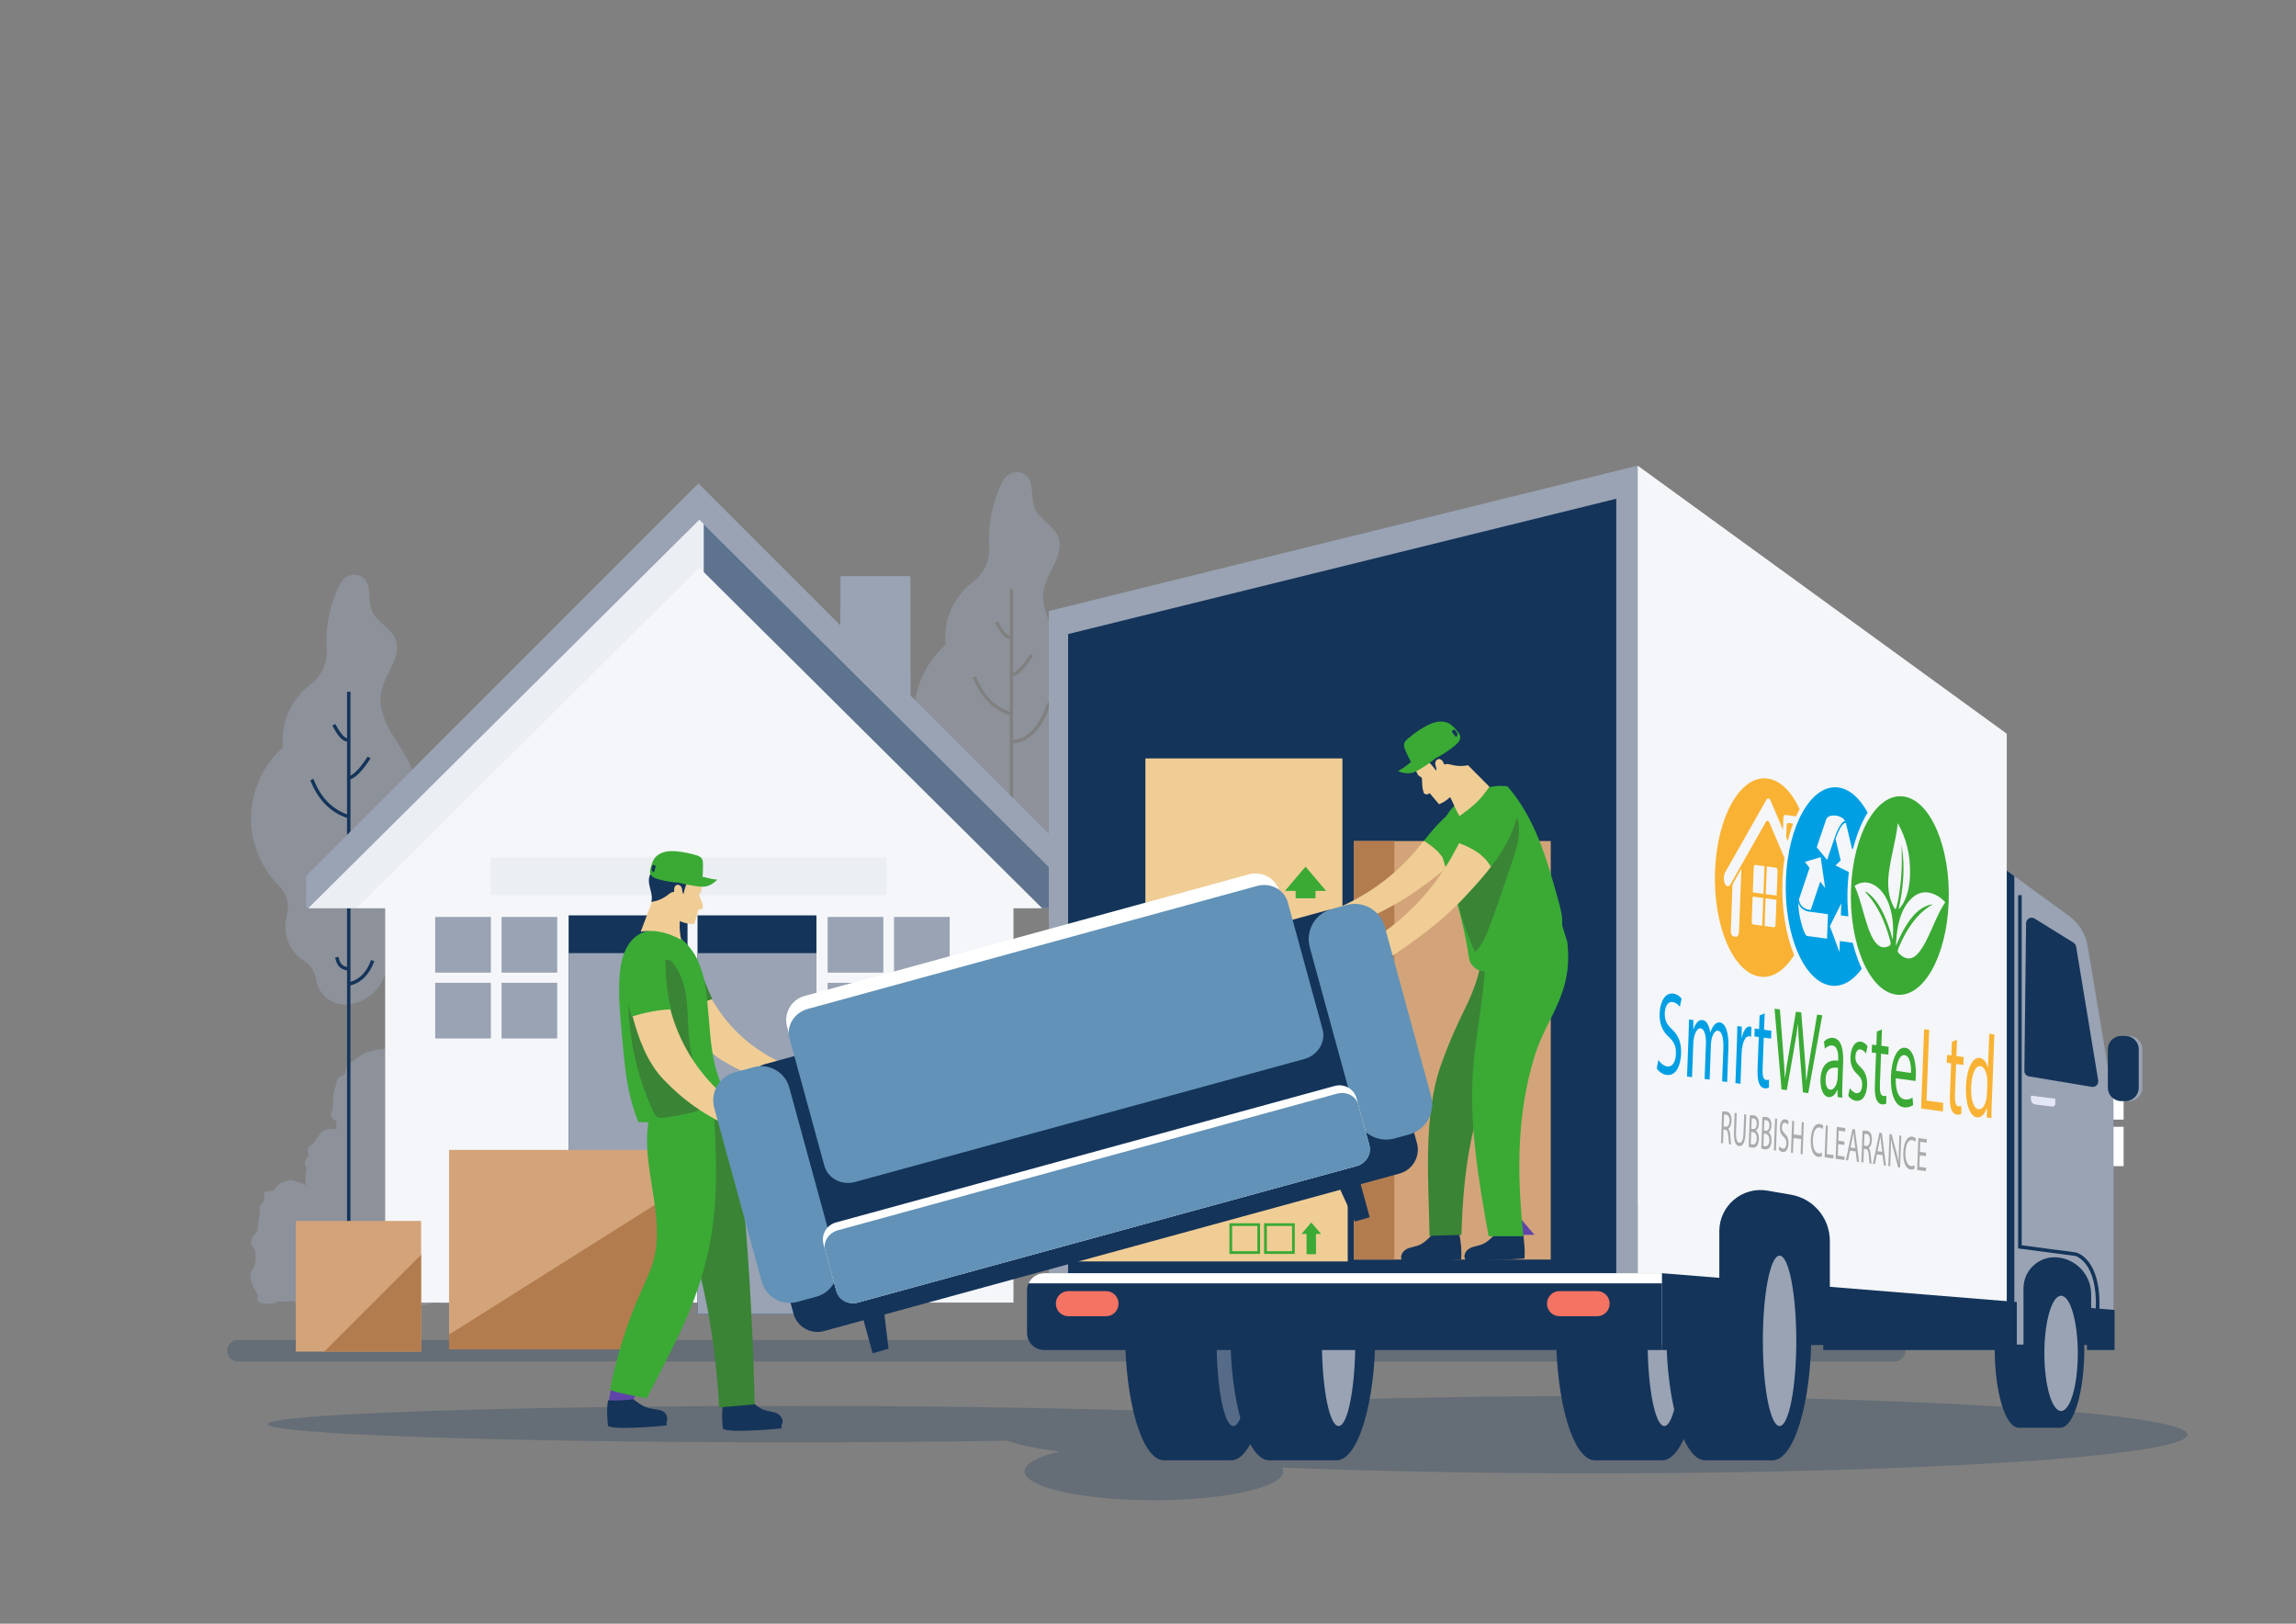 <?xml version="1.0" encoding="UTF-8"?> <!-- Generator: Adobe Illustrator 26.4.1, SVG Export Plug-In . SVG Version: 6.00 Build 0) --> <svg xmlns="http://www.w3.org/2000/svg" xmlns:xlink="http://www.w3.org/1999/xlink" id="Слой_1" x="0px" y="0px" viewBox="0 0 841.89 595.28" style="enable-background:new 0 0 841.89 595.28;" xml:space="preserve"><rect x="0" y="0" width="841.89" height="595.28" fill="#808080" stroke="none"/> <style type="text/css"> .st0{opacity:0.5;} .st1{fill:#99A3B4;} .st2{opacity:0.5;fill:#99A3B4;} .st3{opacity:0.25;fill:#14345A;} .st4{fill:#14345A;} .st5{fill:#F4F6F9;} .st6{opacity:0.1;fill:#99A3B4;} .st7{opacity:0.66;} .st8{fill:#FFFFFF;} .st9{fill:#D3A479;} .st10{fill:#B27C4F;} .st11{fill:#189FB1;} .st12{fill:#F0CD95;} .st13{fill:#54CED1;} .st14{fill:#E3E6F4;} .st15{fill:#F47362;} .st16{fill:#3AAA35;} .st17{fill:#5F45AA;} .st18{fill:#3A8435;} .st19{fill:#6292B7;} .st20{fill:#009FE3;} .st21{fill:#F9B233;} .st22{fill:#A9ABAC;} </style> <g> <g class="st0"> <path class="st1" d="M384.61,259.81c-2.34,5.8-6.17,12.3-13.14,12.7v49.87c3.47-0.99,5.96-3.6,7.56-8.01l1.17,0.43 c-1.79,4.89-4.73,7.86-8.74,8.88v6.88c3.48-0.49,6.84-2.34,9.24-4.97c1.71-1.88,2.97-4.08,3.9-6.45V259.81z"></path> <path class="st1" d="M370.22,318.23c-2.88-0.65-3.75-2.08-4.38-4.75l1.22-0.29c0.54,2.27,1.13,3.24,3.16,3.76v-54.68 c-6.16-2.07-10.7-6.72-13.48-13.86l1.16-0.45c2.61,6.72,6.66,10.96,12.32,12.99v-26.69c-2.01-0.13-3.78-2.85-5.4-5.85l1.1-0.59 c1.19,2.19,2.87,4.98,4.31,5.19V216h1.25v30.76c1.82-0.93,3.89-3.22,6.3-7l1.05,0.67c-2.79,4.36-5.15,6.83-7.35,7.69v23.14 c5.41-0.34,9.39-4.67,12.75-13.95l0.39,0.14v-29.99c-1.65-3.62-2.62-7.51-1.86-11.35c1.34-6.79,7.88-13.15,5.18-19.52 c-1.76-4.15-6.88-6.12-8.56-10.3c-1.78-4.46,0.34-11.07-4.58-12.87c-2.72-0.99-5.74,0.36-7.07,2.93 c-3.8,7.34-5.48,15.71-4.97,23.95c0.32,5.13-1.93,10.01-6.02,13.11c-6.92,5.25-11.12,14.22-9.96,22.9 c-8.09,7.17-12.55,18.25-11.67,29.03c0.67,8.24,4.45,16.15,10.29,22c2.82,2.83,3.77,6.93,2.73,10.78 c-0.77,2.85-0.74,5.93,0.18,8.73c1.12,3.39,3.51,6.3,6.54,8.18c2.31,1.42,3.64,3.91,4.04,6.59c0.55,3.7,3.32,7.21,6.94,8.46 c1.42,0.49,2.9,0.67,4.38,0.6V318.23z"></path> </g> <path class="st2" d="M160.77,374.7c-0.13-0.99-1.85-1.2-2.36-2.1c-0.87-1.55-2.26-2.34-4.13-2.17c-1.48,0.13-3-0.25-3.94,1.19 c-0.88,1.35-2.1,2.48-2.89,3.88c-0.55,0.98-2.57,1.48-2.34,2.83c0.24,1.4,1.31,2.09,0.78,3.6c-0.27,0.76-0.66,1.51-0.75,2.32 c-0.75-0.05-1.51,0.05-2.26,0.13c-2.13,0.22-4.08,0.12-6.16,0.82c-1.63,0.54-2.87,0.58-4.37,1.58c-1.44,0.96-2.65,2.22-4.17,3.05 c-1.63,0.9-1.28,1.7-1.59,3.3c-0.32,1.64-2.73,1.1-3,2.88c-0.26,1.72-0.91,3.1-1.27,4.77c-0.44,2.01,0.08,4.3-0.52,6.26 c-0.48,1.57-0.99,2.36,0.58,3.36c2.04,1.3,0.32,2.08,1.09,3.76c-2.36-0.68-4.4-0.5-6.12,1.57c-0.76,0.92-1.41,1.64-1.93,2.72 c-0.5,1.03-1.42,1.2-2.18,1.94c-0.9,0.89-0.02,2.2-0.25,3.25c-0.25,1.21-1.6,1.85-1.19,3.23c0.4,1.34,0.84,2.02,0.39,3.44 c-0.44,1.38-0.14,2.84,0.01,4.26c-0.97-0.85-2.66-0.92-3.81-1.55c-1.46-0.81-3.33-0.18-4.79,0.38c-1.85,0.71-1.97,1.69-3.25,2.92 c-0.88,0.85-3.22-0.28-3.44,1.36c-0.21,1.62,0.33,2.36-0.95,3.68c-1.36,1.41-0.38,2.4-0.79,4.02c-0.42,1.65-0.41,3.65-0.69,5.36 c-0.2,1.26-1.86,1.88-2.17,3.35c-0.4,1.87-0.26,2.26,0.85,3.7c0.81,1.07,0.56,3.25,0.45,4.52c-0.17,1.8-0.29,2.28-1.42,3.64 c-0.95,1.14-0.2,3.73,0.33,4.98c0.55,1.29,1.05,2.14,1.76,3.32c0.98,1.63-1.12,2.57,1.2,3.37c1.09,0.38,2.76,0.35,3.93,0.35 c1.49,0,2.28-1.08,3.97-0.84c1.35,0.19,2.63-0.08,3.97-0.08c1.17,0,1.48,1.44,2.65,1.43c1.26,0,1.39-1.73,2.65-1.73 c1.59,0,2.89,0.3,4.51,0.05c1.5-0.22,1.64,0.54,2.56,1.43c0.8,0.78,2.51,0.25,3.52,0.25c0.87,0,2.97-0.32,3.63-0.87 c1.01-0.85,1.85-1.52,2.99-0.34c0.88,0.9,1.81,0.74,2.85,0.21c1.37-0.7,2.43,0.36,3.77,0.36c1.31,0,2.67-0.05,3.97-0.17 c1.58-0.14,3.26,0.74,4.76,0.34c1.3-0.34,2.09-0.66,3.39-0.06c1.26,0.59,2.49-0.15,3.78-0.15c1.28,0,2.06,0.98,3.43,0.64 c1.43-0.35,3.03-0.89,4.52-0.89c1.18,0,2.24,0.47,3.44,0.29c1.12-0.17,2.1-0.47,3.19,0.02c0.89,0.4,2.45,0.62,3.44,0.58 c1.54-0.06,0.28-1.97,0.04-2.93c-0.31-1.24,0.6-2.12,0.52-3.32c-0.08-1.24-0.43-2.86-1.06-3.93c-0.76-1.29-0.36-1.99-0.02-3.33 c0.4-1.6-1.23-2.85-0.24-4.39c0.64-1,1.1-1.66,0.23-2.68c-0.68-0.8-1.36-1.45-0.62-2.45c1.96-2.64,0.13-4.25-0.06-7.11 c-0.19-2.99-1.08-5.82-1.31-8.81c-0.24-3.24-0.73-6.51-0.94-9.72c-0.07-1.09,1.4-1.67,1.33-2.76c-0.1-1.47-0.29-2.95-0.4-4.42 c-0.1-1.3-1.01-2.27-1.09-3.49c-0.12-1.78-0.06-3.56-0.18-5.33c-0.17-2.64,1.96-4.91-0.48-6.83c-2.01-1.58,1.07-4.81,0.22-7.16 c-0.9-2.5-1.87-5.41-1.8-8.11c0.07-2.75,1.59-6.45-0.28-8.7c-1.05-1.26-0.01-2.32-0.1-3.73c-0.09-1.39-0.46-2.62-0.2-4.02 C164.64,371.75,162.02,371.96,160.77,374.7C160.64,373.7,161.29,373.57,160.77,374.7z"></path> <path class="st3" d="M584.43,511.82c-68.31,0-129.26,2.05-169.16,5.25c-33.62-1.01-77.51-1.63-125.52-1.63 c-105.83,0-191.63,2.99-191.63,6.67c0,3.68,85.79,6.67,191.63,6.67c28.42,0,55.4-0.22,79.66-0.6c3.36,1.4,9.88,2.74,19.07,3.97 c-7.93,1.9-12.79,4.45-12.79,7.25c0,5.86,21.23,10.62,47.41,10.62c26.19,0,47.41-4.75,47.41-10.62c0-0.46-0.15-0.92-0.41-1.37 c33.23,1.34,72.39,2.11,114.33,2.11c120.2,0,217.64-6.34,217.64-14.16C802.06,518.16,704.63,511.82,584.43,511.82z"></path> <path class="st3" d="M694.77,499.14H87.22c-2.16,0-3.91-1.75-3.91-3.91v-0.08c0-2.16,1.75-3.91,3.91-3.91h607.55 c2.16,0,3.91,1.75,3.91,3.91v0.08C698.68,497.39,696.93,499.14,694.77,499.14z"></path> <g> <path class="st2" d="M139.78,253.7c1.34-6.79,7.88-13.15,5.18-19.52c-1.76-4.15-6.88-6.12-8.56-10.3 c-1.78-4.46,0.34-11.07-4.58-12.87c-2.72-0.99-5.74,0.36-7.07,2.93c-3.8,7.34-5.48,15.71-4.97,23.95 c0.32,5.13-1.93,10.01-6.02,13.11c-6.92,5.25-11.12,14.22-9.96,22.9c-8.09,7.17-12.55,18.25-11.67,29.03 c0.67,8.24,4.45,16.15,10.29,22c2.82,2.83,3.77,6.93,2.73,10.78c-0.77,2.85-0.74,5.93,0.18,8.73c1.12,3.39,3.51,6.31,6.54,8.18 c2.31,1.42,3.64,3.91,4.04,6.59c0.55,3.7,3.32,7.21,6.94,8.46c5.18,1.79,11.17-0.44,14.87-4.49c3.69-4.05,5.37-9.6,5.83-15.06 c0.29-3.44,0.16-6.96,1.18-10.26c1.68-5.4,6.2-9.43,8.68-14.51c3.36-6.88,2.33-15.57-2.16-21.71c-1.44-1.97-1.56-4.61-0.43-6.78 c1.76-3.38,1.83-7.78,0.68-11.53c-1.59-5.19-4.98-9.58-7.76-14.24C140.99,264.43,138.72,259.02,139.78,253.7z"></path> </g> <g> <path class="st4" d="M127.25,299.86v54.68c-2.03-0.52-2.62-1.49-3.16-3.76l-1.22,0.29c0.63,2.66,1.49,4.09,4.38,4.75v115.18h1.25 V361.26c4.01-1.02,6.95-3.99,8.74-8.88l-1.17-0.43c-1.61,4.41-4.1,7.02-7.56,8.01v-49.87c7.81-0.45,11.68-8.55,13.92-14.75 l-1.17-0.43c-3.36,9.27-7.34,13.61-12.75,13.95v-23.14c2.2-0.87,4.56-3.33,7.35-7.69l-1.05-0.67c-2.41,3.77-4.49,6.07-6.3,7 v-30.76h-1.25v17.02c-1.43-0.21-3.12-3-4.31-5.19l-1.1,0.59c1.62,3,3.4,5.72,5.4,5.85v26.69c-5.65-2.03-9.7-6.27-12.32-12.99 l-1.16,0.45C116.54,293.14,121.09,297.78,127.25,299.86z"></path> </g> <g> <g> <rect x="308.17" y="211.21" class="st1" width="25.65" height="57"></rect> </g> <g> <polygon class="st1" points="308.17,222.57 308.17,268.22 333.82,268.22 333.82,247.2 "></polygon> </g> </g> <g> <g> <polygon class="st1" points="256.11,177.25 112.26,321.1 112.26,332.82 402.89,332.82 402.89,324.03 "></polygon> </g> <g> <polygon class="st5" points="256.43,190.54 399.84,332.99 371.62,332.99 371.62,477.55 141.23,477.55 141.23,332.99 113.02,332.99 "></polygon> </g> <g> <polygon class="st6" points="256.43,208.12 382.14,332.99 399.84,332.99 256.43,190.54 113.02,332.99 130.71,332.99 "></polygon> </g> <g class="st7"> <polygon class="st4" points="258.05,192.16 258.05,209.73 382.14,332.99 399.84,332.99 "></polygon> </g> </g> <g> <g> <g> <g> <rect x="208.5" y="335.59" class="st4" width="43.6" height="146.19"></rect> </g> <g> <rect x="255.77" y="335.59" class="st4" width="43.6" height="146.19"></rect> </g> </g> <g> <g> <rect x="208.5" y="349.43" class="st1" width="43.6" height="132.34"></rect> </g> <g> <rect x="255.77" y="349.43" class="st1" width="43.6" height="132.34"></rect> </g> </g> </g> <g> <rect x="179.85" y="314.35" class="st6" width="145.2" height="13.83"></rect> </g> <g> <g> <g> <g> <rect x="183.91" y="336.17" class="st1" width="20.41" height="20.41"></rect> </g> <g> <rect x="159.58" y="336.17" class="st1" width="20.41" height="20.41"></rect> </g> </g> <g> <g> <rect x="183.91" y="360.31" class="st1" width="20.41" height="20.41"></rect> </g> <g> <rect x="159.58" y="360.31" class="st1" width="20.41" height="20.41"></rect> </g> </g> </g> <g> <g> <g> <rect x="327.82" y="336.17" class="st1" width="20.41" height="20.41"></rect> </g> <g> <rect x="303.48" y="336.17" class="st1" width="20.41" height="20.41"></rect> </g> </g> <g> <g> <rect x="327.82" y="360.31" class="st8" width="20.41" height="20.41"></rect> </g> <g> <rect x="303.48" y="360.31" class="st1" width="20.41" height="20.41"></rect> </g> </g> </g> </g> </g> <g> <rect x="108.48" y="447.62" class="st9" width="45.93" height="47.91"></rect> </g> <g> <polygon class="st10" points="154.41,460.01 118.89,495.52 154.41,495.52 "></polygon> </g> <g> <rect x="164.66" y="421.57" class="st9" width="79.32" height="73.13"></rect> </g> <g> <polygon class="st10" points="164.66,489.27 164.66,494.71 243.98,494.71 243.98,439.29 "></polygon> </g> <g> <g> <g> <g> <rect x="764.25" y="396.03" class="st8" width="14.43" height="14.43"></rect> </g> <g> <rect x="747.04" y="396.03" class="st8" width="14.43" height="14.43"></rect> </g> </g> <g> <g> <rect x="764.25" y="413.1" class="st8" width="14.43" height="14.43"></rect> </g> <g> <rect x="747.04" y="413.1" class="st8" width="14.43" height="14.43"></rect> </g> </g> </g> </g> <g> <g> <g> <rect x="762.59" y="435.04" class="st8" width="5.32" height="55.61"></rect> </g> </g> <g> <g> <rect x="752.17" y="435.04" class="st8" width="5.32" height="55.61"></rect> </g> </g> <g> <g> <rect x="741.76" y="435.04" class="st8" width="5.32" height="55.61"></rect> </g> </g> <g> <g> <rect x="731.61" y="435.04" class="st8" width="4.79" height="55.61"></rect> </g> </g> </g> <path class="st4" d="M509.88,462.04c-1.11-1.09-0.45-3.1,0.81-4.01c1.26-0.91,1.2-0.68,4.36-1.59c1.83-0.53,3.38-1.59,6.3-4.83 c3.04,0.43,6.14,0.45,9.19,0.07c0.75,3.17,1.02,6.46,0.82,9.71C524.21,461.92,517.04,462.14,509.88,462.04z"></path> <g> <g> <g> <g> <g> <g> <g> <path class="st11" d="M402.35,416.01c-0.33,2.01-0.17,8.94-0.49,10.87l32.47-0.08c-0.13-0.73-1.4-9.2-1.61-9.88 c-1.81-5.98-1.35-8.15-1.57-14.4c-0.25-6.95,1.21-9.79,2.81-16.55c0.78-3.31,0.91-6.67-2.63-11.03 c-2.5-3.08-3.29-4.53-6.38-10.03c-1.67-2.98-5.06-1.47-8.43-1.99c-1.44-0.22-3.83,1.95-5.02,2.8 c-0.89,0.63-2.41,3.09-2.8,4.12c-1,2.67-1.43,5.89-1.73,8.73c-0.83,7.77,1.14,11.11,0.53,18.9 C406.97,404,403.5,408.93,402.35,416.01z"></path> </g> </g> </g> </g> </g> </g> </g> <rect x="438.28" y="361.4" class="st9" width="45.36" height="47.98"></rect> <path class="st12" d="M428.4,382.1c-1.13-2.89-1.98-4.57-2.96-8.77c-0.71-3-2.07-8.02-4.9-8.94c-2.83-0.92-6.32-0.01-7.87,2.65 c-1.3,2.23-1.03,5.08-0.54,7.65c0.95,5,2.57,9.86,4.78,14.39c3.8,7.79,8.91,12.46,15.81,17.34c6.91,4.88,13.23,7.74,23.83,10.62 c0.88-1.71,1.86-3.87,2.74-5.58C446.5,404.66,433.86,396.04,428.4,382.1z"></path> <path class="st4" d="M560.78,355.08c-3.86,2.02-8.18,3.02-12.52,3.42c-1.29,0.12-2.66,0.17-3.81-0.44 c-1.14-0.61-1.9-2.12-1.27-3.25c10.67-1.51,20.8-6.62,28.36-14.3c0.93,1.64,0.13,3.71-0.86,5.32 C568.3,349.73,564.84,352.97,560.78,355.08z"></path> <path class="st13" d="M560.87,355.66c-0.63-1.17-1.12-2.4-1.47-3.68l0.96-0.26c0.33,1.21,0.8,2.38,1.39,3.47L560.87,355.66z"></path> <path class="st13" d="M548.54,361.38c-0.92-2.01-1.4-4.24-1.37-6.45l1,0.01c-0.02,2.06,0.42,4.15,1.28,6.03L548.54,361.38z"></path> <path class="st4" d="M418.25,400.65c2.02,2.62,4.27,5.11,7.03,6.94c0.86,0.57,1.78,1.08,2.8,1.23c1.02,0.15,2.14-0.12,2.81-0.89 c0.86-0.99,0.76-2.48,0.5-3.77c-2.72-13.61-16.88-22.65-19.76-36.22c-2.49,5.3-2.71,11.49-1.31,17.18 C411.73,390.79,414.68,396.01,418.25,400.65z"></path> <g> <g> <g> <g> <rect x="610.43" y="425.11" class="st4" width="158.95" height="67.99"></rect> </g> <g> <g> <path class="st4" d="M755.47,465.54c-3.26,0-11.99,0-15.25,0c-4.86,0-8.8,12.96-8.8,28.94c0,15.98,3.94,28.94,8.8,28.94 c3.26,0,11.99,0,15.25,0c4.86,0,8.8-12.96,8.8-28.94C764.27,478.5,760.33,465.54,755.47,465.54z"></path> </g> <g> <path class="st1" d="M761.88,496.17c0,11.67-2.74,21.13-6.13,21.13c-3.38,0-6.13-9.46-6.13-21.13 c0-11.67,2.74-21.13,6.13-21.13C759.13,475.04,761.88,484.5,761.88,496.17z"></path> </g> </g> <g> <path class="st1" d="M758.8,335.93l-71.78-52.44v209.45h54.95V472.3c0-7.05,6.35-12.4,13.3-11.2l0.25,0.04 c6.51,1.13,11.26,6.77,11.26,13.37v18.42h8.21v-88.17c0-0.73-0.06-1.46-0.18-2.19l-9.35-55.86 C764.73,342.4,762.34,338.52,758.8,335.93z"></path> </g> <g> <g> <path class="st1" d="M780.65,403.68h-1.53c-2.71,0-4.9-2.19-4.9-4.9v-14.09c0-2.71,2.19-4.9,4.9-4.9h1.53 c2.71,0,4.9,2.19,4.9,4.9v14.09C785.55,401.48,783.36,403.68,780.65,403.68z"></path> </g> <g> <path class="st4" d="M779.33,403.68h-1.53c-2.71,0-4.9-2.19-4.9-4.9v-14.09c0-2.71,2.19-4.9,4.9-4.9h1.53 c2.71,0,4.9,2.19,4.9,4.9v14.09C784.23,401.48,782.04,403.68,779.33,403.68z"></path> </g> </g> <g> <path class="st4" d="M742.92,338.46l-0.63,54.13c-0.01,1.01,0.71,1.87,1.7,2.03l23.03,3.84c1.38,0.23,2.57-0.96,2.35-2.34 l-8.11-49.11c-0.1-0.58-0.44-1.09-0.94-1.4l-14.29-8.86C744.69,335.91,742.94,336.87,742.92,338.46z"></path> </g> <g> <path class="st14" d="M752.42,405.68l-6.12-0.77c-0.92-0.12-1.61-0.9-1.61-1.83l0-1.4l8.95,1.12l-0.01,1.8 C753.64,405.25,753.06,405.76,752.42,405.68z"></path> </g> <g> <g> <path class="st4" d="M769.8,480.04l-1.31-0.05c0.66-17.41-7.45-19.53-7.54-19.55l-20.95-2.75v-129.5h1.31v128.35l19.87,2.62 C761.64,459.25,770.5,461.57,769.8,480.04z"></path> </g> </g> </g> <g> <g> <path class="st4" d="M451.48,441.65c-5.28,0-19.41,0-24.69,0c-7.87,0-14.24,20.98-14.24,46.86c0,25.88,6.38,46.86,14.24,46.86 c5.28,0,19.41,0,24.69,0c7.87,0,14.24-20.98,14.24-46.86C465.72,462.63,459.34,441.65,451.48,441.65z"></path> </g> <g> <path class="st2" d="M458.37,491.57c0,17.25-2.74,31.24-6.13,31.24c-3.38,0-6.13-13.99-6.13-31.24 c0-17.25,2.74-31.24,6.13-31.24C455.63,460.33,458.37,474.32,458.37,491.57z"></path> </g> </g> <g> <g> <path class="st4" d="M609.51,441.65c-5.28,0-19.41,0-24.69,0c-7.87,0-14.24,20.98-14.24,46.86c0,25.88,6.38,46.86,14.24,46.86 c5.28,0,19.41,0,24.69,0c7.87,0,14.24-20.98,14.24-46.86C623.75,462.63,617.37,441.65,609.51,441.65z"></path> </g> <g> <ellipse class="st1" cx="610.27" cy="491.57" rx="6.13" ry="31.24"></ellipse> </g> </g> <g> <g> <path class="st4" d="M490.07,441.65c-5.28,0-19.41,0-24.69,0c-7.87,0-14.24,20.98-14.24,46.86c0,25.88,6.38,46.86,14.24,46.86 c5.28,0,19.41,0,24.69,0c7.87,0,14.24-20.98,14.24-46.86C504.31,462.63,497.93,441.65,490.07,441.65z"></path> </g> <g> <ellipse class="st1" cx="490.83" cy="491.57" rx="6.13" ry="31.24"></ellipse> </g> </g> <g> <g> <path class="st4" d="M649.94,441.65c-5.28,0-19.41,0-24.69,0c-7.87,0-14.24,20.98-14.24,46.86c0,25.88,6.38,46.86,14.24,46.86 c5.28,0,19.41,0,24.69,0c7.87,0,14.24-20.98,14.24-46.86C664.18,462.63,657.8,441.65,649.94,441.65z"></path> </g> <g> <path class="st1" d="M658.66,491.57c0,17.25-2.74,31.24-6.13,31.24c-3.38,0-6.13-13.99-6.13-31.24 c0-17.25,2.74-31.24,6.13-31.24C655.92,460.33,658.66,474.32,658.66,491.57z"></path> </g> </g> <g> <g> <g> <polygon class="st4" points="738.6,321.18 687.02,283.49 687.02,492.94 738.6,492.94 "></polygon> </g> <g> <polygon class="st1" points="384.61,224 384.61,492.94 600.5,492.94 600.5,170.71 "></polygon> </g> <g> <polygon class="st4" points="592.64,182.85 391.64,232.46 391.64,493.19 592.64,493.19 "></polygon> </g> </g> <g> <path class="st5" d="M600.5,170.71v322.23h29.93v-41.56c0-9.36,8.43-16.46,17.65-14.87l8.6,1.48 c8.25,1.42,14.28,8.58,14.28,16.95v38h64.87V268.99L600.5,170.71z"></path> </g> </g> <g> <polygon class="st4" points="739.52,477.33 668.54,471.57 668.54,494.94 739.52,494.94 "></polygon> </g> <g> <polygon class="st4" points="765.24,479.42 765.24,494.94 775.35,494.94 775.35,480.24 "></polygon> </g> <g> <polygon class="st4" points="633.63,468.74 609.36,466.77 609.36,494.94 633.63,494.94 "></polygon> </g> <g> <g> <path class="st4" d="M609.36,494.94H382.87c-3.47,0-6.28-2.81-6.28-6.28v-15.62c0-3.47,2.81-6.28,6.28-6.28h226.48V494.94z"></path> </g> <g> <path class="st8" d="M609.36,470.5v-3.73H382.87c-2.56,0-4.76,1.54-5.74,3.73H609.36z"></path> </g> <g> <path class="st15" d="M405.58,482.54h-13.87c-2.51,0-4.55-2.04-4.55-4.55v-0.09c0-2.51,2.04-4.55,4.55-4.55h13.87 c2.51,0,4.55,2.04,4.55,4.55v0.09C410.13,480.5,408.09,482.54,405.58,482.54z"></path> </g> <g> <path class="st15" d="M585.67,482.54h-13.87c-2.51,0-4.55-2.04-4.55-4.55v-0.09c0-2.51,2.04-4.55,4.55-4.55h13.87 c2.51,0,4.55,2.04,4.55,4.55v0.09C590.21,480.5,588.18,482.54,585.67,482.54z"></path> </g> </g> </g> <g> <g> <g> <rect x="395.28" y="359.86" class="st12" width="98.9" height="102.6"></rect> </g> <g> <polygon class="st16" points="484.39,452.38 480.81,448.18 477.23,452.38 479.08,452.38 479.08,459.81 482.54,459.81 482.54,452.38 "></polygon> </g> </g> <g> <path class="st16" d="M474.76,459.71h-11.25v-11.25h11.25V459.71z M464.52,458.71h9.25v-9.25h-9.25V458.71z"></path> </g> <g> <path class="st16" d="M462.05,459.71H450.8v-11.25h11.25V459.71z M451.8,458.71h9.25v-9.25h-9.25V458.71z"></path> </g> </g> <g> <g> <rect x="419.99" y="278.05" class="st12" width="72.24" height="74.94"></rect> </g> <g> <polygon class="st16" points="486.26,326.61 478.71,317.74 471.16,326.61 475.07,326.61 475.07,329.32 482.36,329.32 482.36,326.61 "></polygon> </g> </g> <g> <rect x="496.38" y="308.34" class="st9" width="72.24" height="153.43"></rect> <g> <rect x="496.38" y="308.34" class="st10" width="14.91" height="153.43"></rect> </g> <g> <polygon class="st17" points="562.65,452.72 555.1,443.85 547.55,452.72 551.45,452.72 551.45,455.43 558.74,455.43 558.74,452.72 "></polygon> </g> </g> </g> <g> <g> <g> <g> <path class="st12" d="M270.64,378.77c-3.9-3.78-7.2-8.12-9.81-12.84c-3.9,1.19-7.61,3.05-11.16,5.26 c3.69,6.58,8.54,13.6,15.08,17.54c7.25,4.37,14.87,7.85,28.73,9.94c0.66-1.95,1.33-3.9,1.99-5.85 C286.12,390.29,277.48,385.41,270.64,378.77z"></path> </g> <g> <path class="st18" d="M256.38,354.47c-0.69-2.28-1.33-4.85-3.38-6.14c-2.15-1.36-5.26-0.71-7.1,1.08 c-1.84,1.79-2.55,4.46-2.4,6.96c0.15,2.5,1.05,4.89,2.03,7.19c1.2,2.8,2.54,5.55,4.04,8.22c3.72-2.31,7.62-4.26,11.71-5.51 C262.79,369.94,257.71,358.88,256.38,354.47z"></path> </g> </g> <g> <g> <g> <g> <path class="st4" d="M265.09,523.89c1.95,0.65,4.04,0.68,6.09,0.66c5.14-0.05,10.27-0.36,15.38-0.9 c0-0.65,0.01-1.3,0.01-1.95c-7.19,0.37-14.4,0.56-21.6,0.56C265.01,522.8,265.05,523.35,265.09,523.89z"></path> </g> <g> <path class="st4" d="M286.48,522.49c1.05-1.14,0.29-3.12-1.02-3.97c-1.3-0.85-1.23-0.61-4.43-1.37 c-1.85-0.43-3.46-1.41-6.55-4.5c-3.01,0.59-6.11,0.77-9.17,0.54c-0.58,3.21-0.68,6.5-0.31,9.74 C272.17,523.12,279.33,522.97,286.48,522.49z"></path> </g> </g> <g> <g> <path class="st18" d="M264.82,403.8l-26.54,6.88c1.87,10,3.88,14.39,6.82,21.44c11.28,26.97,17.01,53.97,18.58,83.86 c4.35-0.38,8.7-0.75,13.05-1.13c-0.58-24.34-1.8-48.66-3.97-72.9C271.61,428.94,270.04,415.67,264.82,403.8z"></path> </g> </g> </g> <g> <g> <g> <path class="st17" d="M231.9,514.53c0.57-2,1.27-3.97,2.08-5.89c-3.19-0.3-6.37-0.6-9.56-0.9c-0.59,2.23-1.01,4.5-1.24,6.8 C226.09,514.33,229,514.32,231.9,514.53z"></path> </g> <g> <path class="st4" d="M222.92,522.83c1.95,0.65,4.04,0.68,6.09,0.66c5.14-0.05,10.27-0.36,15.38-0.9 c0-0.65,0.01-1.3,0.01-1.95c-7.19,0.37-14.4,0.56-21.6,0.56C222.84,521.74,222.88,522.28,222.92,522.83z"></path> </g> <g> <path class="st4" d="M244.17,521.45c1.05-0.87,0.29-3.35-1.02-4c-1.3-0.64-1.23-0.47-4.43-1.04 c-1.85-0.33-3.46-1.07-6.55-3.43c-3.01,0.45-6.11,0.59-9.17,0.41c-0.58,2.44-0.45,6.09-0.08,8.55 C230.09,522.08,237.03,521.81,244.17,521.45z"></path> </g> </g> <g> <path class="st16" d="M237.78,411.35c-2.72,16.75,6.27,34.18,1.9,50.56c-1.09,4.07-2.96,7.87-4.67,11.7 c-5.13,11.48-8.94,23.58-11.33,35.97c3.59,1.27,9.93,2.4,13.49,3.05c8.41-16.8,16.67-30.43,21.71-50.29 c4.96-19.56,3.85-39.45,2.73-57.72C261.62,404.63,237.82,411.16,237.78,411.35z"></path> </g> </g> <g> <g> <path class="st16" d="M259.72,371.3c-0.45-5.22-0.85-10.49-2.43-15.48c-1.58-4.99-4.47-9.76-8.89-12.56 c-4.42-2.8-10.53-3.25-14.81-0.24c-4.55,3.21-6.02,9.28-6.41,14.84c-0.47,6.67,0.09,13.37,0.72,20.04 c1.17,12.46,1.57,21.75,6.13,33.4c10.82,0.96,21.91-1.35,31.44-6.54c0.53-0.29,1.1-0.64,1.3-1.22 c0.22-0.65-0.12-1.33-0.43-1.94C261.02,391.33,260.71,382.83,259.72,371.3z"></path> </g> <g> <path class="st18" d="M245.89,352.14c3.28,3.32,4.9,7.96,5.62,12.56c0.72,4.61,0.62,9.3,0.99,13.95 c0.59,7.56,2.39,15.02,5.32,22.02c0.49,1.17,1.02,2.43,0.75,3.67c-0.46,2.14-2.95,3.06-5.07,3.56 c-3.23,0.76-6.5,1.38-9.79,1.85c-0.86,0.12-1.78,0.23-2.55-0.16c-0.84-0.43-1.3-1.34-1.7-2.2 c-4.79-10.41-7.77-21.65-8.75-33.07c-0.4-4.71-0.45-9.6,1.28-14.01c1.73-4.4,5.58-8.25,10.29-8.73L245.89,352.14z"></path> </g> </g> <g> <g> <g> <path class="st12" d="M250.54,333.22c-5.2-0.53-6.53-1.58-10.64-4.82l-4.96,13.18c5.26-0.95,10.23,0.42,14.84,2.96 C248.9,340.51,248.95,336.34,250.54,333.22z"></path> </g> </g> <g> <path class="st12" d="M257.72,332.08c-0.21-1.46-1.17-2.75-1.31-4.2c0.2-0.47,0.73-1.01,0.77-1.44c0.19-2.31,0.13-3.69,0.17-6 c0.02-0.95,0.02-1.92-0.27-2.82c-0.57-1.8-2.23-3.11-4.03-3.69s-3.74-0.54-5.63-0.39c-2.44,0.2-5.06,0.67-6.71,2.48 c-1.08,1.19-1.57,2.81-1.77,4.4c-0.57,4.57,1.11,9.32,4.27,12.68c3.15,3.36,6.93,5.83,11.38,5.64 c0.55-1.98,1.11-3.5,1.55-5.25c0.22-0.04,0.44-0.07,0.66-0.11c0.24-0.04,0.48-0.08,0.66-0.24 C257.76,332.89,257.78,332.45,257.72,332.08z"></path> <g> <path class="st4" d="M238.96,317.77c0.92-2.67,3.55-4.49,6.31-5.06c2.76-0.57,5.64-0.07,8.34,0.74c1,0.3,2.03,0.67,2.7,1.47 c0.5,0.6,0.73,1.37,0.92,2.12c0.15,0.58,0.28,1.17,0.23,1.77c-0.11,1.47-1.3,2.69-2.67,3.23c-1.37,0.54-2.89,0.52-4.36,0.39 c-3.44-0.3-6.82-1.12-10.17-1.94c-0.35-0.09-0.71-0.18-0.99-0.41C238.63,319.55,238.69,318.55,238.96,317.77z"></path> </g> <g> <path class="st4" d="M247.22,325.74c0.08-0.71,0.65-1.41,1.36-1.37c0.7,0.04,1.36,0.68,1.46,1.38 c0.14,0.97,0.2,1.65,0.58,2.02c0.42-2,1.09-3.95,2.02-5.77c-3.99-0.88-7.98-1.75-11.97-2.63c-0.31-0.07-0.62-0.13-0.93-0.06 c-0.27,0.06-0.5,0.23-0.69,0.42c-0.91,0.88-1.2,2.23-1.12,3.49c0.08,1.26,0.48,2.47,0.77,3.7c0.29,1.23,0.47,2.53,0.12,3.73 c2.17-0.29,4.25-1.16,5.97-2.5c0.72-0.56,1.53-1.24,2.42-1.15C247.17,326.55,247.18,326.1,247.22,325.74z"></path> </g> </g> <g> <g> <path class="st16" d="M248.69,312.17c2.21,0.25,4.41,0.7,6.54,1.34c0.79,0.24,1.63,0.55,2.09,1.23 c0.38,0.57,0.43,1.29,0.44,1.97c0.05,2.11-0.06,4.23-0.34,6.33c-5.32,1.04-10.9,0.79-16.11-0.72 c-1.24-0.36-2.64-0.98-2.93-2.24c-0.14-0.61,0.03-1.25,0.19-1.85c0.35-1.29,0.72-2.61,1.53-3.67 c0.95-1.23,2.42-1.99,3.94-2.31C245.57,311.92,247.14,312,248.69,312.17z"></path> </g> <g> <path class="st16" d="M257.36,318.41c0.04-1.01,0.07-2.07-0.42-2.95c-0.5-0.89-1.46-1.44-2.44-1.72 c-0.98-0.28-2.01-0.34-3.02-0.5c0.58,0.5,0.93,1.23,1.08,1.97c0.15,0.75,0.13,1.52,0.08,2.28c-0.15,2.1-0.54,4.17-1.14,6.19 c0.86,0,1.73,0,2.57-0.19c0.84-0.18,1.66-0.56,2.23-1.21C257.2,321.26,257.31,319.78,257.36,318.41z"></path> </g> <g> <path class="st16" d="M257.38,321.53c1.15-0.22,1.41,0.52,5.65,0.97c-1.88,1.84-3.78,2.86-6.4,2.55s-5.02-0.75-7.59-1.41 C251.92,323.66,254.55,322.06,257.38,321.53z"></path> </g> <g> <path class="st4" d="M240.38,317.53c-0.06-0.17-0.23-0.26-0.4-0.33c-0.17-0.08-0.37-0.16-0.54-0.08 c-0.17,0.08-0.24,0.27-0.3,0.45c-0.14,0.43-0.28,0.88-0.2,1.32c0.08,0.44,0.45,0.87,0.9,0.85c0.17-0.61,0.34-1.22,0.52-1.83 C240.39,317.79,240.42,317.66,240.38,317.53z"></path> </g> </g> </g> </g> <g> <g> <g> <path class="st12" d="M252.78,386.56c-3.2-5.31-5.59-11.07-7.1-17.04c-4.66,0.18-9.3,1.15-13.86,2.56 c2.16,8.34,5.48,17.52,11.56,23.77c6.74,6.94,14.15,13.01,28.85,19.35c1.3-1.96,2.6-3.92,3.9-5.88 C266.52,403.79,258.4,395.88,252.78,386.56z"></path> </g> <g> <path class="st16" d="M244.1,355.55c-0.06-2.72-0.05-5.74-1.94-7.76c-1.98-2.12-5.6-2.31-8.16-0.87 c-2.56,1.44-4.11,4.18-4.68,6.99c-0.57,2.81-0.26,5.71,0.15,8.54c0.51,3.44,1.19,6.88,2.07,10.26 c4.78-1.47,9.66-2.49,14.54-2.68C244.88,365.28,244.21,360.42,244.1,355.55z"></path> </g> </g> </g> </g> <g> <g> <g> <path class="st4" d="M514.32,462.37c-1.11-1.09-0.45-3.1,0.81-4.01c1.26-0.91,1.2-0.68,4.36-1.59c1.83-0.53,3.38-1.59,6.3-4.83 c3.04,0.43,6.14,0.45,9.19,0.07c0.75,3.17,1.02,6.46,0.82,9.71C528.65,462.25,521.49,462.47,514.32,462.37z"></path> </g> <g> <path class="st18" d="M569.96,343.87c-7.42,1.84-15.14,2.5-22.77,1.93l-3.95-0.18c0.81,8.01-2.46,16.87-6.02,24.09 c-3.56,7.22-6.06,12.88-8.76,20.46c-6.74,18.91-4.6,42.83-4.28,62.89l11.69-0.33c0.68-22.87,3.53-48.66,16.75-67.33 c4.49-6.35,9.63-12.27,13.35-19.1C569.68,359.46,571.9,351.4,569.96,343.87z"></path> </g> </g> <g> <g> <path class="st4" d="M537.54,462.04c-1.11-1.09-0.45-3.1,0.81-4.01c1.26-0.91,1.2-0.68,4.36-1.59c1.83-0.53,3.38-1.59,6.3-4.83 c3.04,0.43,6.14,0.45,9.19,0.07c0.75,3.17,1.02,6.46,0.82,9.71C551.87,461.92,544.7,462.14,537.54,462.04z"></path> </g> <g> <path class="st16" d="M558.59,453.22c-2.37-23.11-2.52-44.76,4.22-66.36c4.51-14.43,14.13-22.52,11.87-41.56l-2.28-7.36 c-9.49,4.97-17.01,5.36-27.64,6.8c0.38,15.87-2.92,29.69-4.33,43.88c-2.13,21.58,1.54,43.24,5.42,64.6H558.59z"></path> </g> </g> <g> <g> <path class="st12" d="M518.77,312.28c-8.2,9.51-18.77,16.96-30.5,21.47c1.25,2.33,2.5,4.66,3.76,6.99 c9.94-4.04,19.73-8.63,28.42-14.91c3.55-2.56,7.08-5.17,10.32-8.01c-1.39-4.51-4.69-7.06-8.69-9.56 C520.99,309.61,519.9,310.96,518.77,312.28z"></path> </g> <g> <path class="st16" d="M536.65,295.08c-2.97,0.95-6.01,3.8-7.74,5.45c-2.49,2.38-4.66,5.05-6.82,7.73 c3.92,2.38,7.15,5.24,8.69,9.56c4.71-4.13,8.83-8.76,11.5-14.52C544.15,299.28,541.91,293.39,536.65,295.08z"></path> </g> </g> <g> <g> <path class="st16" d="M564.49,349.97c-5.78,3.52-12.66,5.64-19.69,6.12c-3.03,0.21-5.71-1.92-6.16-4.92 c-1.46-9.65-3.8-19.2-6.99-28.53c-2.03-5.95-4.44-12.1-3.27-18.22c0.91-4.77,4.07-9.18,8.59-11.99 c4.52-2.81,10.32-4.94,15.79-4.13c10.34,11.81,14.73,27.64,18.72,42.08c1.04,3.76,2.06,7.75,0.73,11.44 C570.98,345.25,567.87,347.92,564.49,349.97z"></path> </g> <g> <g> <path class="st12" d="M528.45,288.14c4.81-2.73,5.65-4.31,8.24-9.19l9.45,9.48c-3.74,5.35-5.58,6.76-10.96,10.77 C532.62,295.08,532.23,291.25,528.45,288.14z"></path> </g> </g> <g> <path class="st18" d="M534.18,319.58c1.13-8.19,5.9-15.64,12.26-20.92c2.15-1.78,5.18-3.38,7.57-1.95 c1.13,0.68,1.82,1.91,2.25,3.16c1.78,5.14,0.03,10.76-1.73,15.91c-2.64,7.75-5.27,15.51-8.09,23.2 c-1.34,3.65-2.8,7.4-5.61,10.09C536.86,339.68,532.78,329.7,534.18,319.58z"></path> </g> </g> <g> <g> <path class="st12" d="M535.01,270.47c-0.87-1.46-2.04-2.81-3.59-3.5c-2.36-1.05-5.1-0.4-7.54,0.45 c-1.89,0.66-3.78,1.44-5.28,2.77c-1.49,1.33-2.54,3.3-2.33,5.28c0.11,1,0.52,1.93,0.94,2.84c1.02,2.22,1.56,3.58,2.72,5.73 c0.22,0.4,0.97,0.71,1.37,1.08c0.09,0.28,0.12,0.61,0.13,0.91c0.05,1.69,0.07,3.04,0.62,4.64c0.08,0.22,0.57,0.51,0.8,0.55 c0.25,0.05,0.94-0.08,1.12-0.26c0.09-0.09,0.15-0.15,0.22-0.22c1.09,1.36,2.2,2.54,3.48,4.1c4.39-1.72,6.99-5.71,8.61-10.3 C537.9,279.96,537.51,274.65,535.01,270.47z"></path> <g> <path class="st4" d="M533.88,267.91c-2.02-2.19-5.34-2.83-8.26-2.21c-2.92,0.62-5.49,2.33-7.76,4.27 c-0.84,0.71-1.68,1.52-1.98,2.57c-0.23,0.79-0.12,1.63,0.01,2.44c0.1,0.62,0.23,1.25,0.53,1.81c0.73,1.37,2.4,2.05,3.96,1.99 c1.56-0.06,3.02-0.73,4.38-1.48c3.2-1.75,6.12-3.99,9.02-6.21c0.3-0.23,0.61-0.47,0.79-0.81 C534.95,269.49,534.47,268.55,533.88,267.91z"></path> </g> <g> <path class="st4" d="M529.04,279.15c-0.38-0.65-1.23-1.09-1.9-0.75c-0.67,0.34-1.03,1.23-0.83,1.95c0.28,1,0.51,1.68,0.3,2.2 c-1.26-1.76-2.74-3.35-4.41-4.73c3.49-2.55,6.97-5.09,10.46-7.64c0.27-0.2,0.55-0.4,0.87-0.45c0.29-0.05,0.58,0.01,0.85,0.12 c1.25,0.46,2.11,1.64,2.57,2.89c0.46,1.25,0.59,2.59,0.83,3.9c0.24,1.31,0.62,2.64,1.48,3.66c-2.22,0.65-4.6,0.69-6.84,0.13 c-0.94-0.24-2.01-0.55-2.83-0.09C529.43,279.91,529.23,279.48,529.04,279.15z"></path> </g> </g> <g> <g> <path class="st16" d="M522.08,266.64c-2.04,1.18-3.96,2.55-5.75,4.08c-0.66,0.57-1.35,1.22-1.5,2.08 c-0.13,0.71,0.13,1.42,0.41,2.09c0.85,2.07,1.86,4.07,3.02,5.97c5.59-1.26,10.88-3.87,15.27-7.56 c1.05-0.88,2.14-2.08,1.88-3.42c-0.13-0.65-0.56-1.2-0.98-1.71c-0.89-1.1-1.81-2.22-3.04-2.9c-1.44-0.79-3.19-0.89-4.8-0.55 C525,265.07,523.5,265.81,522.08,266.64z"></path> </g> <g> <path class="st16" d="M516.68,276.29c-0.47-0.96-0.95-1.98-0.85-3.04c0.1-1.07,0.8-2.01,1.63-2.7c0.83-0.69,1.8-1.18,2.7-1.77 c-0.35,0.73-0.38,1.58-0.21,2.37c0.17,0.79,0.52,1.53,0.9,2.24c1.04,1.96,2.3,3.81,3.74,5.5c-0.83,0.36-1.67,0.73-2.56,0.91 c-0.89,0.18-1.85,0.16-2.67-0.22C518.05,278.97,517.32,277.58,516.68,276.29z"></path> </g> <g> <path class="st16" d="M517.66,279.39c-1.21,0.28-1.14,1.1-5.06,3.34c2.61,0.98,4.87,1.15,7.27-0.26 c2.4-1.41,4.54-2.86,6.74-4.59C523.84,279.13,520.62,278.7,517.66,279.39z"></path> </g> <g> <path class="st4" d="M532.4,268.29c-0.02-0.19,0.12-0.35,0.24-0.49c0.13-0.15,0.29-0.31,0.49-0.31c0.2,0,0.35,0.16,0.48,0.31 c0.32,0.36,0.64,0.73,0.76,1.19c0.12,0.46-0.06,1.04-0.51,1.21c-0.43-0.52-0.85-1.04-1.28-1.55 C532.5,268.54,532.41,268.43,532.4,268.29z"></path> </g> </g> </g> <g> <g> <g> <path class="st12" d="M532.25,314.24c-7.01,12.31-17.1,22.85-29.09,30.38c1.89,2.31,3.78,4.62,5.67,6.92 c10.12-6.63,19.96-13.83,28.22-22.67c3.37-3.6,6.71-7.26,9.69-11.11c-2.52-4.69-6.72-6.79-11.69-8.7 C534.13,310.8,533.21,312.53,532.25,314.24z"></path> </g> <g> <path class="st16" d="M548.3,291.32c-3.08,1.7-5.83,5.51-7.39,7.71c-2.24,3.17-4.06,6.6-5.87,10.04 c4.85,1.78,9.05,4.25,11.69,8.7c4.32-5.59,7.87-11.61,9.58-18.56C557.51,294.34,553.75,288.31,548.3,291.32z"></path> </g> </g> </g> </g> <g> <g> <g> <g> <path class="st4" d="M302.13,487.99l211.06-57.75c4.85-1.33,7.7-6.33,6.37-11.17l-1.94-7.1l-228.6,62.55l1.94,7.1 C292.29,486.47,297.29,489.32,302.13,487.99z"></path> </g> </g> <g> <g> <polygon class="st4" points="502.24,446.26 496.8,447.85 486.6,425.6 495.89,423.05 "></polygon> </g> </g> <g> <g> <g> <polygon class="st4" points="325.8,494.43 319.97,496.14 313.62,472.93 322.91,470.39 "></polygon> </g> </g> </g> </g> <g> <g> <g> <path class="st4" d="M509.46,417.89l-14.42,3.95c-3.61,0.99-7.34-1.14-8.33-4.75l-19.44-71.04c-0.99-3.61,1.14-7.34,4.75-8.33 l14.42-3.95c3.61-0.99,7.34,1.14,8.33,4.75l19.44,71.04C515.2,413.17,513.07,416.9,509.46,417.89z"></path> </g> </g> <g> <g> <path class="st4" d="M317.71,470.36l-14.42,3.95c-3.61,0.99-7.34-1.14-8.33-4.75l-19.44-71.04c-0.99-3.61,1.14-7.34,4.75-8.33 l14.42-3.95c3.61-0.99,7.34,1.14,8.33,4.75l19.44,71.04C323.45,465.64,321.32,469.37,317.71,470.36z"></path> </g> </g> <g> <g> <path class="st4" d="M491.59,413.59l-178.24,48.77c-5.64,1.54-11.47-1.78-13.01-7.42l-2.41-8.81 c-1.54-5.64,1.78-11.47,7.42-13.01l178.24-48.77c5.64-1.54,11.47,1.78,13.01,7.42l2.41,8.81 C500.55,406.23,497.23,412.05,491.59,413.59z"></path> </g> </g> <g> <g> <path class="st19" d="M516.74,415.9l-5.44,1.49c-6.09,1.67-12.38-1.92-14.05-8.01l-16.98-62.06 c-1.67-6.09,1.92-12.38,8.01-14.05l5.44-1.49c6.09-1.67,12.38,1.92,14.05,8.01l16.98,62.06 C526.42,407.94,522.84,414.23,516.74,415.9z"></path> </g> </g> <g> <g> <path class="st19" d="M299.35,475.38l-6.97,1.91c-5.67,1.55-11.53-1.79-13.08-7.46l-17.4-63.59 c-1.55-5.67,1.79-11.53,7.46-13.08l6.97-1.91c5.67-1.55,11.53,1.79,13.08,7.46l17.4,63.59 C308.35,467.98,305.02,473.83,299.35,475.38z"></path> </g> </g> <g> <g> <path class="st8" d="M497.47,427.49l-182.91,50.05c-3.47,0.95-7.04-1.09-7.99-4.56l-4.6-16.82c-0.95-3.47,1.09-7.04,4.56-7.99 l182.91-50.05c3.47-0.95,7.04,1.09,7.99,4.56l4.6,16.82C502.98,422.96,500.94,426.54,497.47,427.49z"></path> </g> </g> <g> <g> <path class="st19" d="M497.47,427.49l-182.91,50.05c-3.47,0.95-6.97-0.82-7.83-3.95l-4.16-15.19 c-0.86-3.13,1.26-6.44,4.73-7.38l182.91-50.05c3.47-0.95,6.97,0.82,7.83,3.95l4.16,15.19 C503.05,423.23,500.94,426.54,497.47,427.49z"></path> </g> </g> <g> <g> <path class="st8" d="M476.24,387.37l-162.9,44.57c-4.9,1.34-9.96-1.54-11.3-6.44l-13.43-49.08c-1.34-4.9,1.54-9.96,6.44-11.3 l162.9-44.57c4.9-1.34,9.96,1.54,11.3,6.44l13.43,49.08C484.02,380.97,481.14,386.03,476.24,387.37z"></path> </g> </g> <g> <g> <path class="st19" d="M478.28,388.25l-164.74,45.08c-4.95,1.36-10-1.32-11.28-5.97l-12.75-46.59 c-1.27-4.65,1.71-9.52,6.67-10.88l164.74-45.08c4.95-1.36,10,1.32,11.28,5.97l12.75,46.59 C486.22,382.02,483.23,386.89,478.28,388.25z"></path> </g> </g> </g> </g> </g> <rect x="384.61" y="224" class="st1" width="7.04" height="114.02"></rect> <g> <path class="st20" d="M608.08,388.62c0.79,1.15,1.97,2.18,3.25,2.36c1.89,0.26,3.08-1.61,3.19-4.55c0.1-2.72-0.61-4.37-2.49-6.15 c-2.28-2-3.63-4.66-3.48-8.76c0.17-4.53,2.15-7.64,4.93-7.26c1.47,0.2,2.51,1.04,3.11,1.86l-0.62,3 c-0.45-0.58-1.37-1.58-2.67-1.76c-1.96-0.27-2.79,2.01-2.87,3.99c-0.1,2.72,0.72,4.18,2.64,6c2.36,2.23,3.5,4.77,3.34,9.05 c-0.17,4.49-1.95,8.15-5.33,7.68c-1.38-0.19-2.86-1.22-3.59-2.36L608.08,388.62z"></path> <path class="st20" d="M619.16,379.42c0.08-2.16,0.13-3.93,0.13-5.66l1.64,0.22l-0.04,3.38l0.07,0.01c0.65-1.9,1.68-3.63,3.38-3.4 c1.4,0.19,2.4,2.06,2.76,4.59l0.04,0.01c0.36-1.12,0.8-1.97,1.25-2.56c0.65-0.86,1.35-1.28,2.33-1.15 c1.36,0.19,3.32,2.28,3.04,9.52l-0.46,12.3l-1.83-0.25l0.44-11.82c0.15-4.01-0.48-6.53-1.99-6.74c-1.06-0.15-1.95,1.34-2.34,3.15 c-0.1,0.51-0.19,1.19-0.22,1.88l-0.48,12.9l-1.83-0.25l0.47-12.52c0.12-3.32-0.51-5.84-1.94-6.04c-1.17-0.16-2.09,1.63-2.46,3.48 c-0.13,0.55-0.19,1.19-0.22,1.84l-0.47,12.6l-1.83-0.25L619.16,379.42L619.16,379.42z"></path> <path class="st20" d="M636.87,382.7c0.09-2.46,0.15-4.58,0.16-6.52l1.64,0.22l-0.09,4.11l0.08,0.01c0.58-2.74,1.77-4.36,3.02-4.18 c0.21,0.03,0.36,0.09,0.53,0.2l-0.13,3.59c-0.19-0.11-0.38-0.18-0.63-0.22c-1.32-0.18-2.33,1.72-2.69,4.53 c-0.06,0.51-0.13,1.11-0.15,1.76l-0.42,11.13l-1.85-0.25L636.87,382.7L636.87,382.7z"></path> <path class="st20" d="M647.06,371.53l-0.22,5.99l2.68,0.37l-0.11,2.89l-2.68-0.37l-0.42,11.26c-0.1,2.58,0.21,4.11,1.25,4.25 c0.49,0.07,0.86-0.02,1.09-0.1l-0.02,2.86c-0.37,0.25-0.95,0.39-1.68,0.29c-0.87-0.12-1.55-0.78-1.96-1.87 c-0.49-1.19-0.61-3.08-0.52-5.53l0.43-11.39l-1.6-0.22l0.11-2.89l1.6,0.22l0.19-5L647.06,371.53z"></path> <path class="st16" d="M653.24,399.39l-2.55-29.58l1.96,0.27l1.15,14.95c0.29,3.69,0.54,7.36,0.68,10.2l0.04,0.01 c0.34-2.86,0.92-6.25,1.55-9.94l2.46-14.41l1.94,0.26l1.19,15c0.27,3.51,0.53,7.01,0.63,10.1l0.04,0.01 c0.42-3.15,0.94-6.34,1.53-9.89l2.44-14.41l1.89,0.26l-5.15,28.52l-1.94-0.26l-1.24-15.39c-0.31-3.77-0.5-6.66-0.58-9.62 l-0.04-0.01c-0.36,2.86-0.79,5.66-1.46,9.34l-2.61,14.86L653.24,399.39L653.24,399.39z"></path> <path class="st16" d="M673.83,402.21l-0.05-2.65l-0.07-0.01c-0.64,1.56-1.8,2.87-3.26,2.67c-2.08-0.29-3.03-3.41-2.92-6.42 c0.19-5.05,2.5-7.51,6.48-6.92l0.02-0.43c0.06-1.73-0.05-4.86-2.16-5.15c-0.96-0.13-1.98,0.34-2.74,1.18l-0.33-2.57 c0.89-1.01,2.15-1.57,3.45-1.4c3.15,0.43,3.75,4.89,3.59,9.08l-0.29,7.81c-0.07,1.81-0.09,3.59-0.02,5.03L673.83,402.21 L673.83,402.21z M673.95,391.51c-2.04-0.37-4.39,0.05-4.54,4.11c-0.09,2.46,0.67,3.74,1.63,3.87c1.34,0.18,2.25-1.43,2.62-3.16 c0.08-0.38,0.14-0.81,0.15-1.2L673.95,391.51L673.95,391.51z"></path> <path class="st16" d="M678.27,398.91c0.53,0.81,1.47,1.72,2.41,1.84c1.36,0.19,2.05-1.11,2.12-2.83c0.07-1.81-0.43-2.88-1.77-4.1 c-1.8-1.6-2.59-3.78-2.5-6.28c0.13-3.37,1.57-5.94,3.78-5.64c1.04,0.14,1.93,0.87,2.48,1.64l-0.57,2.7 c-0.38-0.57-1.1-1.37-2.06-1.5c-1.11-0.15-1.77,1.06-1.83,2.61c-0.06,1.73,0.53,2.59,1.82,3.81c1.73,1.63,2.58,3.56,2.47,6.67 c-0.14,3.66-1.64,6.07-4.08,5.73c-1.13-0.15-2.15-0.86-2.84-1.81L678.27,398.91z"></path> <path class="st16" d="M690.07,377.41l-0.22,5.99l2.68,0.37l-0.11,2.89l-2.68-0.37l-0.42,11.26c-0.1,2.58,0.21,4.11,1.25,4.25 c0.49,0.07,0.86-0.02,1.09-0.1l-0.02,2.86c-0.37,0.25-0.95,0.39-1.68,0.29c-0.87-0.12-1.55-0.78-1.96-1.87 c-0.49-1.19-0.61-3.08-0.52-5.53l0.43-11.39l-1.6-0.22l0.11-2.89l1.6,0.22l0.19-5L690.07,377.41z"></path> <path class="st16" d="M695.13,395.32c-0.15,5.14,1.39,7.47,3.26,7.73c1.34,0.18,2.17-0.18,2.89-0.69l0.22,2.76 c-0.68,0.51-1.83,1.05-3.47,0.83c-3.17-0.43-4.91-4.93-4.67-11.22c0.24-6.3,2.25-11.01,5.25-10.6c3.36,0.46,4.03,6.58,3.89,10.41 c-0.03,0.78-0.1,1.38-0.13,1.76L695.13,395.32L695.13,395.32z M700.71,393.35c0.11-2.42-0.26-6.24-2.36-6.52 c-1.89-0.26-2.85,3.17-3.1,5.78L700.71,393.35z"></path> <polygon class="st21" points="705.53,377.3 707.38,377.56 706.41,403.49 712.53,404.33 712.41,407.48 704.44,406.39 "></polygon> <path class="st21" d="M717.59,381.18l-0.22,5.99l2.68,0.37l-0.11,2.89l-2.68-0.37l-0.42,11.26c-0.1,2.58,0.21,4.11,1.25,4.25 c0.49,0.07,0.86-0.02,1.09-0.1l-0.02,2.86c-0.37,0.25-0.95,0.39-1.68,0.29c-0.87-0.12-1.55-0.78-1.96-1.87 c-0.49-1.19-0.61-3.08-0.52-5.53l0.43-11.39l-1.6-0.22l0.11-2.89l1.6,0.22l0.19-5L717.59,381.18z"></path> <path class="st21" d="M731.28,379.27l-0.95,25.24c-0.07,1.86-0.13,3.97-0.12,5.4l-1.68-0.23l0.05-3.64l-0.04-0.01 c-0.66,2.25-1.98,3.85-3.66,3.62c-2.49-0.34-4.24-4.87-4-11.21c0.24-6.95,2.53-10.93,5.04-10.59c1.58,0.22,2.58,1.87,2.99,3.61 l0.04,0.01l0.47-12.47l1.87,0.26L731.28,379.27z M728.72,397.27c0.02-0.47,0.02-1.12-0.02-1.61c-0.19-2.46-1.13-4.58-2.54-4.77 c-1.94-0.26-3.21,3.03-3.39,7.65c-0.16,4.22,0.73,7.86,2.75,8.14c1.26,0.17,2.47-1.35,2.91-4.16c0.09-0.51,0.12-1.02,0.14-1.63 L728.72,397.27L728.72,397.27z"></path> <path class="st22" d="M631.47,407.55c0.38-0.1,0.92-0.12,1.44-0.05c0.8,0.11,1.3,0.48,1.63,1.19c0.27,0.56,0.4,1.38,0.37,2.28 c-0.06,1.54-0.58,2.5-1.2,2.83l0,0.05c0.43,0.37,0.66,1.24,0.76,2.47c0.13,1.65,0.22,2.81,0.32,3.27l-0.77-0.11 c-0.08-0.34-0.17-1.36-0.28-2.85c-0.11-1.64-0.4-2.29-1.07-2.43l-0.7-0.1l-0.19,5.06l-0.75-0.1L631.47,407.55L631.47,407.55z M632.02,412.97l0.76,0.1c0.8,0.11,1.33-0.7,1.38-2.04c0.06-1.51-0.45-2.24-1.24-2.37c-0.36-0.05-0.62-0.02-0.74,0.04 L632.02,412.97L632.02,412.97z"></path> <path class="st22" d="M636.82,408.12l-0.26,6.92c-0.1,2.62,0.44,3.81,1.2,3.91c0.86,0.12,1.45-0.95,1.54-3.54l0.26-6.92l0.75,0.1 l-0.26,6.82c-0.13,3.59-1.12,4.94-2.37,4.77c-1.18-0.16-2.02-1.66-1.88-5.28l0.26-6.88l0.75,0.1L636.82,408.12z"></path> <path class="st22" d="M641.61,408.93c0.33-0.1,0.85-0.13,1.37-0.06c0.75,0.1,1.21,0.43,1.55,1.06c0.28,0.49,0.44,1.21,0.4,2.13 c-0.04,1.12-0.45,2.06-1.07,2.43l0,0.03c0.54,0.35,1.14,1.36,1.08,3.09c-0.04,1.01-0.27,1.74-0.57,2.28 c-0.43,0.69-1.09,0.95-2.03,0.82c-0.51-0.07-0.9-0.19-1.15-0.3L641.61,408.93L641.61,408.93z M642.17,413.83l0.67,0.09 c0.79,0.11,1.28-0.66,1.32-1.79c0.05-1.37-0.44-1.97-1.19-2.08c-0.34-0.05-0.54-0.02-0.66,0.02L642.17,413.83z M641.96,419.43 c0.14,0.07,0.36,0.12,0.62,0.15c0.77,0.11,1.5-0.37,1.57-2.07c0.06-1.59-0.59-2.35-1.4-2.46l-0.61-0.08L641.96,419.43 L641.96,419.43z"></path> <path class="st22" d="M646.24,409.57c0.33-0.1,0.85-0.13,1.37-0.06c0.75,0.1,1.21,0.43,1.55,1.06c0.28,0.49,0.44,1.21,0.4,2.13 c-0.04,1.12-0.45,2.06-1.07,2.43l0,0.03c0.54,0.35,1.14,1.36,1.08,3.09c-0.04,1.01-0.27,1.74-0.57,2.28 c-0.43,0.69-1.09,0.95-2.03,0.82c-0.51-0.07-0.9-0.19-1.15-0.3L646.24,409.57L646.24,409.57z M646.8,414.46l0.67,0.09 c0.79,0.11,1.28-0.66,1.32-1.79c0.05-1.37-0.44-1.97-1.19-2.08c-0.34-0.05-0.54-0.02-0.66,0.02L646.8,414.46z M646.59,420.06 c0.14,0.07,0.36,0.12,0.62,0.15c0.77,0.11,1.5-0.37,1.57-2.07c0.06-1.59-0.59-2.35-1.4-2.46l-0.61-0.08L646.59,420.06 L646.59,420.06z"></path> <polygon class="st22" points="650.88,410.05 651.62,410.15 651.19,421.84 650.44,421.74 "></polygon> <path class="st22" d="M652.45,420.16c0.32,0.46,0.79,0.87,1.3,0.94c0.76,0.1,1.24-0.65,1.28-1.83c0.04-1.09-0.25-1.76-1-2.47 c-0.91-0.8-1.46-1.87-1.4-3.52c0.07-1.83,0.87-3.08,1.98-2.92c0.59,0.08,1.01,0.41,1.25,0.75l-0.25,1.2 c-0.18-0.23-0.55-0.63-1.07-0.7c-0.79-0.11-1.12,0.81-1.15,1.6c-0.04,1.09,0.29,1.68,1.06,2.41c0.94,0.89,1.41,1.92,1.34,3.63 c-0.07,1.8-0.78,3.28-2.14,3.09c-0.56-0.08-1.15-0.49-1.44-0.95L652.45,420.16z"></path> <polygon class="st22" points="657.88,411 657.7,415.9 660.49,416.28 660.67,411.38 661.42,411.49 660.98,423.18 660.23,423.08 660.44,417.6 657.65,417.22 657.44,422.69 656.7,422.59 657.14,410.9 "></polygon> <path class="st22" d="M668.13,423.77c-0.28,0.24-0.84,0.44-1.54,0.34c-1.63-0.22-2.77-2.47-2.63-6.31 c0.14-3.66,1.45-5.97,3.24-5.73c0.72,0.1,1.16,0.47,1.35,0.7l-0.22,1.21c-0.27-0.31-0.67-0.58-1.14-0.64 c-1.35-0.18-2.32,1.44-2.43,4.51c-0.11,2.86,0.64,4.81,2.04,5c0.45,0.06,0.92-0.06,1.23-0.32L668.13,423.77z"></path> <polygon class="st22" points="669.48,412.59 670.23,412.69 669.84,423.12 672.3,423.45 672.25,424.72 669.04,424.28 "></polygon> <polygon class="st22" points="676.27,419.76 674.03,419.46 673.87,423.67 676.37,424.01 676.32,425.28 673.08,424.83 673.52,413.14 676.63,413.57 676.58,414.83 674.22,414.51 674.08,418.2 676.32,418.51 "></polygon> <path class="st22" d="M678.36,421.86l-0.73,3.59l-0.77-0.11l2.4-11.42l0.9,0.12l1.53,11.96l-0.8-0.11l-0.48-3.76L678.36,421.86z M680.29,420.93l-0.44-3.44c-0.1-0.78-0.16-1.48-0.22-2.17l-0.02,0c-0.11,0.68-0.23,1.38-0.37,2.07l-0.69,3.3l1.74,0.24 L680.29,420.93z"></path> <path class="st22" d="M682.96,414.59c0.38-0.1,0.92-0.12,1.44-0.05c0.8,0.11,1.3,0.48,1.63,1.19c0.27,0.56,0.4,1.38,0.37,2.28 c-0.06,1.54-0.58,2.5-1.2,2.83l0,0.05c0.43,0.37,0.66,1.24,0.76,2.47c0.13,1.65,0.22,2.81,0.32,3.27l-0.77-0.11 c-0.08-0.34-0.17-1.36-0.28-2.85c-0.11-1.64-0.4-2.29-1.07-2.43l-0.7-0.1l-0.19,5.06l-0.75-0.1L682.96,414.59L682.96,414.59z M683.5,420.01l0.76,0.1c0.8,0.11,1.33-0.7,1.38-2.04c0.06-1.51-0.45-2.24-1.24-2.37c-0.36-0.05-0.62-0.02-0.74,0.04L683.5,420.01 z"></path> <path class="st22" d="M688.23,423.21l-0.73,3.59l-0.77-0.11l2.4-11.42l0.9,0.12l1.53,11.96l-0.8-0.11l-0.48-3.76L688.23,423.21z M690.17,422.28l-0.44-3.44c-0.1-0.78-0.16-1.48-0.22-2.17l-0.02,0c-0.11,0.68-0.23,1.38-0.37,2.07l-0.69,3.3l1.74,0.24 L690.17,422.28z"></path> <path class="st22" d="M692.4,427.47l0.44-11.69l0.81,0.11l1.62,6.17c0.37,1.43,0.67,2.71,0.89,3.94l0.02-0.02 c-0.01-1.57,0.03-2.99,0.1-4.82l0.18-4.89l0.7,0.1l-0.44,11.69l-0.75-0.1l-1.61-6.18c-0.35-1.35-0.69-2.75-0.93-4.05l-0.03,0.02 c-0.01,1.48-0.05,2.89-0.12,4.83l-0.19,4.99l-0.7-0.1L692.4,427.47z"></path> <path class="st22" d="M702.06,428.41c-0.28,0.24-0.84,0.44-1.54,0.34c-1.63-0.22-2.77-2.47-2.63-6.31 c0.14-3.66,1.45-5.97,3.24-5.73c0.72,0.1,1.16,0.47,1.35,0.7l-0.22,1.21c-0.27-0.31-0.67-0.58-1.14-0.64 c-1.35-0.18-2.32,1.44-2.43,4.51c-0.11,2.86,0.64,4.81,2.04,5c0.45,0.06,0.92-0.06,1.23-0.32L702.06,428.41z"></path> <polygon class="st22" points="706.17,423.85 703.93,423.55 703.77,427.76 706.27,428.1 706.22,429.37 702.98,428.92 703.42,417.23 706.53,417.66 706.48,418.92 704.12,418.6 703.98,422.29 706.22,422.6 "></polygon> <path class="st20" d="M681.23,351.71c-0.71-1.88-1.34-3.91-1.87-6.06l-4.72-0.65l-0.15,4.04l-3.51-9.47l4.18-8.38l-0.16,4.39 l2.75,0.38c-0.31-3.28-0.42-6.7-0.29-10.21c0.08-2.07,0.24-4.08,0.47-6.04l-4.89-2.42l1.89-1.83l-1.89-7.92 c2.39-6.63,3.81-5.8,3.81-5.8l2.29,9.64l0.36-0.35c0.45-1.8,0.98-3.5,1.55-5.1c0.08-0.23,0.17-0.46,0.25-0.7c0,0,0-0.01,0.01-0.01 c1.01-2.74,2.19-5.21,3.51-7.32c-2.85-5.22-6.57-8.63-10.72-9.19c-9.89-1.35-18.51,13.81-19.26,33.87 c-0.75,20.06,6.65,37.41,16.54,38.76c4.15,0.57,8.08-1.78,11.3-6.18C682.15,354.08,681.67,352.92,681.23,351.71 M669.61,300.42 l0.18-0.37c0.83-1.31,3.3-1.36,5-0.59c0.84,0.38,1.45,0.94,1.73,1.56c-1.77,0.17-3.63,5.57-3.71,5.82l-2.86,8.41l-3.79-4.62 L669.61,300.42z M663.52,318.18l-1.71-2.2l5.79-1.74l1.63,11.3l-1.8-2.31l-3.47,10.35c-4.14-0.25-4.32-3.85-4.32-3.85 L663.52,318.18z M669.93,344.14l-7.31-1c-0.62-0.09-1.59-2.37-2.35-5.57c-0.66-2.77-0.96-5.36-0.8-6.69 c0.68,3.17,4.15,3.39,4.33,3.4l6.46,0.88L669.93,344.14z"></path> <path class="st16" d="M697.99,292c-9.89-1.35-18.51,13.81-19.27,33.87c-0.75,20.06,6.65,37.41,16.54,38.76 s18.51-13.81,19.27-33.87C715.28,310.71,707.87,293.35,697.99,292 M694,344.5c-2.26-8.42-5.29-14.78-9.96-17.76 c0.21,0.9,0.54,0.98,0.78,1.26c3.55,3.99,6.3,9.56,8.25,16.77c0.34,1.26,0.24,1.71-0.44,2.06c-2.55,1.28-4.7-0.08-6.48-3.88 c-1.16-2.48-2.01-5.41-2.85-8.35c-0.97-3.37-1.88-6.82-3.26-9.83c4.33-3.08,9.78-0.27,12.4,6.25 C693.89,334.65,694.5,339.65,694,344.5 M693.83,331.36c-1.71-3.78-1.75-8.2-1.04-12.81c0.33-2.14,0.76-4.23,1.19-6.29 c0.7-3.32,1.46-6.58,1.9-10.48c2.93,5.34,4.73,11.27,4.48,19.16c-0.17,5.46-1.73,10.1-4.21,12.45c1.75-7.82,2.5-15.59,1.09-23.64 c0.34,7.16,0,14.14-1.38,20.87C695.17,333.97,695.04,334.03,693.83,331.36 M706.94,343.58c-0.96,1.99-1.97,3.85-3.14,5.35 c-2.43,3.11-4.89,3.16-7.42,0.7c-0.66-0.64-0.63-1.15-0.19-2.18c3.06-7.28,6.83-12.31,11.32-15.16c0.3-0.19,0.61-0.36,0.91-0.54 c0.06-0.04,0.1-0.13,0.16-0.2c-5.52,0.76-9.74,6.52-13.39,15.25c0.26-7.01,1.56-12.29,4.3-15.83c3.59-4.64,7.44-4.64,11.36-2.27 c0.7,0.42,1.36,1.06,2.03,1.62c0.11,0.09,0.2,0.27,0.37,0.51C710.77,334.46,709,339.31,706.94,343.58"></path> <path class="st21" d="M655.11,302.8l-0.04,0.95c-0.03,0.78-0.1,2.05-0.11,3.25l0.57,1.33c0.55-2.27,1.21-4.4,1.96-6.39l-1.79-0.24 C655.4,301.65,655.13,302.14,655.11,302.8"></path> <path class="st21" d="M654.33,314.57l-5.53-12.99c-0.34-0.81-0.95-0.89-1.35-0.18l-8.86,15.62l-3.25,5.72l-0.82,1.45 c-0.3,0.53-0.69,0.77-1.06,0.72c-0.37-0.05-0.74-0.39-1-1c-0.53-1.23-0.46-3.1,0.16-4.18l13.23-23.28 c0.6-1.07,1.19-2.14,1.76-3.14c0.48-0.85,1.22-0.75,1.63,0.23c1.27,2.97,2.53,5.94,3.79,8.91c0.01,0.01,0,0.03,0,0.04l0.73,1.7 l0.16-4.32c0.02-0.66,0.29-1.16,0.6-1.12l4.05,0.55c0.42-0.93,0.85-1.81,1.31-2.65c-2.96-6.37-7.08-10.59-11.75-11.22 c-9.89-1.35-18.51,13.81-19.27,33.87c-0.75,20.06,6.65,37.41,16.54,38.76c4.67,0.64,9.05-2.41,12.46-7.91 c-3.01-7.41-4.68-17.11-4.29-27.47C653.7,319.86,653.95,317.16,654.33,314.57 M637.66,341.56c-0.04,1.1-0.52,1.93-1.06,1.86 l-1.05-0.14c-0.54-0.07-0.95-1.03-0.91-2.13l0.64-16.97l3.25-5.7L637.66,341.56L637.66,341.56z M651.29,318.13 c0.3,0.04,0.53,0.58,0.51,1.2l-0.34,9.03l-3.99-0.55l0.38-10.15L651.29,318.13L651.29,318.13z M643.65,317.09l3.34,0.46 l-0.38,10.15l-3.9-0.53l0.34-9.03C643.08,317.52,643.35,317.04,643.65,317.09 M642.83,338.92c-0.3-0.04-0.53-0.58-0.51-1.2 l0.34-9.03l3.9,0.53l-0.38,10.15L642.83,338.92L642.83,338.92z M650.47,339.96l-3.44-0.47l0.38-10.15l3.99,0.55l-0.34,9.03 C651.04,339.54,650.77,340,650.47,339.96"></path> </g> </g> </svg> 